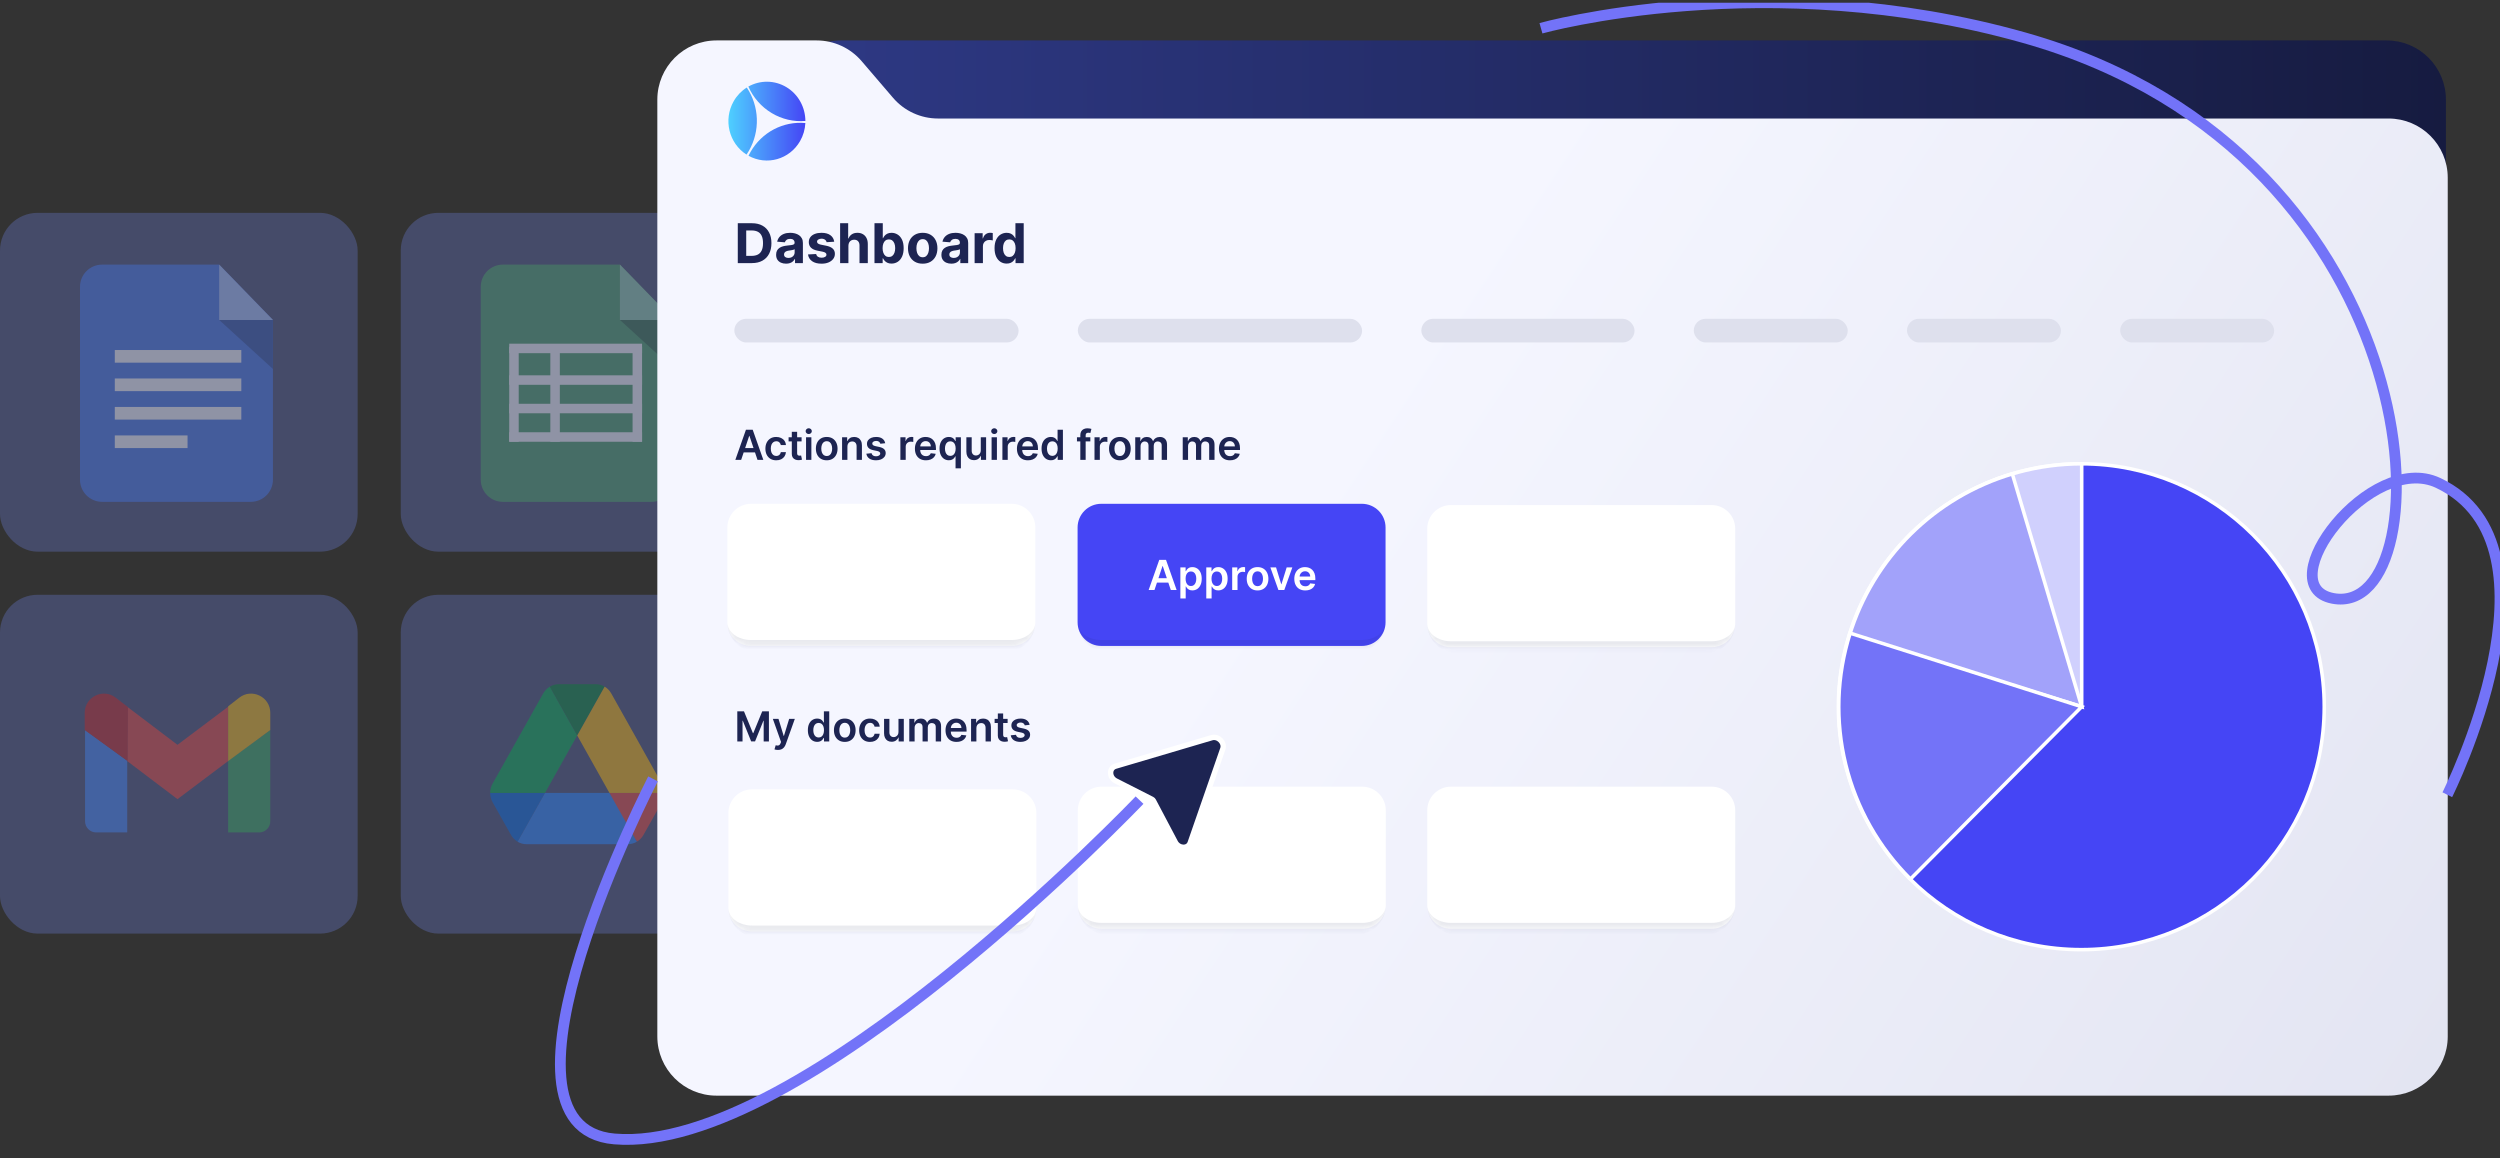 <svg width="464" height="215" viewBox="0 0 464 215" fill="none" xmlns="http://www.w3.org/2000/svg">
<rect x="0" y="0" width="464" height="215" fill="#333333" stroke="none"/>
<g clip-path="url(#clip0_22410_32226)">
<rect y="39.504" width="66.38" height="62.886" rx="6.987" fill="#454B69"/>
<g style="mix-blend-mode:color-burn" opacity="0.4">
<path d="M14.848 53.221C14.848 50.952 16.688 49.112 18.957 49.112H40.678L50.658 59.386V89.032C50.658 91.301 48.818 93.141 46.549 93.141H18.957C16.688 93.141 14.848 91.301 14.848 89.032V53.221Z" fill="#4375E7"/>
<path d="M40.678 59.386V49.112L50.658 59.386H40.678Z" fill="#A7C2FA"/>
<path d="M50.658 68.485L40.678 59.386H50.658V68.485Z" fill="#2F53A6"/>
<rect x="21.306" y="64.963" width="23.482" height="2.348" fill="white"/>
<rect x="21.306" y="70.246" width="23.482" height="2.348" fill="white"/>
<rect x="21.306" y="75.53" width="23.482" height="2.348" fill="white"/>
<rect x="21.306" y="80.814" width="13.502" height="2.348" fill="white"/>
</g>
<rect x="74.38" y="39.504" width="66.38" height="62.886" rx="6.987" fill="#454B69"/>
<g style="mix-blend-mode:color-burn" opacity="0.4">
<path d="M89.228 53.221C89.228 50.952 91.068 49.112 93.337 49.112H115.058L125.038 59.386V89.032C125.038 91.301 123.198 93.141 120.929 93.141H93.337C91.068 93.141 89.228 91.301 89.228 89.032V53.221Z" fill="#49A061"/>
<path d="M115.058 59.386V49.112L125.038 59.386H115.058Z" fill="#8FCDAB"/>
<path d="M125.038 68.485L115.058 59.386H125.038V68.485Z" fill="#316F44"/>
<rect x="94.511" y="63.789" width="24.656" height="1.761" fill="white"/>
<rect x="94.511" y="69.659" width="24.656" height="1.761" fill="white"/>
<rect x="94.511" y="74.943" width="24.656" height="1.761" fill="white"/>
<rect x="94.511" y="80.226" width="24.656" height="1.761" fill="white"/>
<rect x="102.143" y="81.987" width="17.612" height="1.761" transform="rotate(-90 102.143 81.987)" fill="white"/>
<rect x="94.511" y="81.987" width="17.612" height="1.761" transform="rotate(-90 94.511 81.987)" fill="white"/>
<rect x="117.406" y="81.987" width="17.612" height="1.761" transform="rotate(-90 117.406 81.987)" fill="white"/>
</g>
<rect y="110.391" width="66.38" height="62.886" rx="6.987" fill="#454B69"/>
<g style="mix-blend-mode:color-burn" opacity="0.4">
<path d="M15.789 152.439V135.492L23.61 141.187V154.497H17.847C16.71 154.497 15.789 153.576 15.789 152.439Z" fill="#4285F4"/>
<path d="M50.164 152.439V135.492L42.342 141.187V154.497H48.105C49.242 154.497 50.164 153.576 50.164 152.439Z" fill="#34A853"/>
<path d="M32.94 138.237L23.609 131.17V141.256L32.94 148.323L42.34 141.256V131.17L32.94 138.237Z" fill="#EA4335"/>
<path d="M23.68 141.256L15.722 135.493V132.307C15.722 129.335 19.142 127.666 21.485 129.495L23.749 131.239L23.68 141.256Z" fill="#C5221F"/>
<path d="M42.342 141.256L50.164 135.493V132.307C50.164 129.335 46.743 127.666 44.401 129.495L42.342 131.102V141.256Z" fill="#FBBC04"/>
</g>
<rect x="74.38" y="110.391" width="66.38" height="62.886" rx="6.987" fill="#454B69"/>
<g style="mix-blend-mode:color-burn" opacity="0.4" clip-path="url(#clip1_22410_32226)">
<path d="M93.418 152.437L94.843 154.968C95.139 155.501 95.565 155.92 96.065 156.225L101.155 147.164H90.975C90.975 147.754 91.123 148.344 91.419 148.877L93.418 152.437Z" fill="#0066DA"/>
<path d="M107.133 136.503L102.043 127.442C101.543 127.747 101.118 128.166 100.821 128.699L91.419 145.45C91.128 145.972 90.975 146.562 90.975 147.164H101.155L107.133 136.503Z" fill="#00AC47"/>
<path d="M118.201 156.225C118.701 155.92 119.127 155.501 119.423 154.968L120.015 153.921L122.847 148.877C123.143 148.344 123.291 147.754 123.291 147.164H113.111L115.277 151.542L118.201 156.225Z" fill="#EA4335"/>
<path d="M107.133 136.503L112.223 127.442C111.723 127.138 111.149 126.985 110.557 126.985H103.709C103.117 126.985 102.543 127.157 102.043 127.442L107.133 136.503Z" fill="#00832D"/>
<path d="M113.111 147.164H101.155L96.065 156.225C96.564 156.529 97.138 156.682 97.73 156.682H116.535C117.128 156.682 117.701 156.51 118.201 156.225L113.111 147.164Z" fill="#2684FC"/>
<path d="M118.146 137.074L113.444 128.699C113.148 128.166 112.723 127.747 112.223 127.442L107.133 136.503L113.111 147.164H123.273C123.273 146.573 123.125 145.983 122.828 145.45L118.146 137.074Z" fill="#FFBA00"/>
</g>
<path d="M145.083 18.497C145.083 12.426 150.005 7.504 156.076 7.504H442.97C449.041 7.504 453.963 12.426 453.963 18.497V33.886C453.963 39.956 449.041 44.878 442.97 44.878H156.076C150.005 44.878 145.083 39.956 145.083 33.886V18.497Z" fill="url(#paint0_linear_22410_32226)"/>
<path d="M151.568 7.504H132.992C126.921 7.504 122 12.426 122 18.497V192.36C122 198.43 126.921 203.352 132.992 203.352H443.308C449.379 203.352 454.3 198.43 454.3 192.36V32.988C454.3 26.917 449.379 21.996 443.308 21.996H174.098C170.889 21.996 167.839 20.593 165.751 18.156L159.916 11.345C157.827 8.907 154.778 7.504 151.568 7.504Z" fill="url(#paint1_linear_22410_32226)"/>
<path d="M454.219 147.504C454.219 147.504 477.315 101.391 452.525 89.634C440.025 83.706 420.961 108.732 432.97 111.058C454.219 115.172 453.112 28.896 375.717 7.008C327.907 -6.513 286 5.244 286 5.244" stroke="#7373F8" stroke-width="2"/>
<mask id="path-36-inside-1_22410_32226" fill="white">
<path d="M200 97.901C200 95.473 201.969 93.504 204.397 93.504H252.762C255.191 93.504 257.159 95.473 257.159 97.901V115.489C257.159 117.917 255.191 119.885 252.762 119.885H204.397C201.969 119.885 200 117.917 200 115.489V97.901Z"/>
</mask>
<path d="M200 97.901C200 95.473 201.969 93.504 204.397 93.504H252.762C255.191 93.504 257.159 95.473 257.159 97.901V115.489C257.159 117.917 255.191 119.885 252.762 119.885H204.397C201.969 119.885 200 117.917 200 115.489V97.901Z" fill="#4545F5"/>
<path d="M200 93.504H257.159H200ZM257.159 115.489C257.159 118.524 254.698 120.985 251.663 120.985H205.496C202.461 120.985 200 118.524 200 115.489C200 117.31 201.969 118.786 204.397 118.786H252.762C255.191 118.786 257.159 117.31 257.159 115.489ZM200 119.885V93.504V119.885ZM257.159 93.504V119.885V93.504Z" fill="#1D2452" fill-opacity="0.1" mask="url(#path-36-inside-1_22410_32226)"/>
<mask id="path-38-inside-2_22410_32226" fill="white">
<path d="M135 97.901C135 95.473 136.969 93.504 139.397 93.504H187.762C190.191 93.504 192.159 95.473 192.159 97.901V115.489C192.159 117.917 190.191 119.885 187.762 119.885H139.397C136.969 119.885 135 117.917 135 115.489V97.901Z"/>
</mask>
<path d="M135 97.901C135 95.473 136.969 93.504 139.397 93.504H187.762C190.191 93.504 192.159 95.473 192.159 97.901V115.489C192.159 117.917 190.191 119.885 187.762 119.885H139.397C136.969 119.885 135 117.917 135 115.489V97.901Z" fill="white"/>
<path d="M135 93.504H192.159H135ZM192.159 115.489C192.159 118.524 189.698 120.985 186.663 120.985H140.496C137.461 120.985 135 118.524 135 115.489C135 117.31 136.969 118.786 139.397 118.786H187.762C190.191 118.786 192.159 117.31 192.159 115.489ZM135 119.885V93.504V119.885ZM192.159 93.504V119.885V93.504Z" fill="#1D2452" fill-opacity="0.1" mask="url(#path-38-inside-2_22410_32226)"/>
<mask id="path-40-inside-3_22410_32226" fill="white">
<path d="M264.898 98.136C264.898 95.708 266.866 93.739 269.295 93.739H317.66C320.088 93.739 322.057 95.708 322.057 98.136V115.724C322.057 118.152 320.088 120.12 317.66 120.12H269.295C266.866 120.12 264.898 118.152 264.898 115.724V98.136Z"/>
</mask>
<path d="M264.898 98.136C264.898 95.708 266.866 93.739 269.295 93.739H317.66C320.088 93.739 322.057 95.708 322.057 98.136V115.724C322.057 118.152 320.088 120.12 317.66 120.12H269.295C266.866 120.12 264.898 118.152 264.898 115.724V98.136Z" fill="white"/>
<path d="M264.898 93.739H322.057H264.898ZM322.057 115.724C322.057 118.759 319.596 121.22 316.561 121.22H270.394C267.358 121.22 264.898 118.759 264.898 115.724C264.898 117.545 266.866 119.021 269.295 119.021H317.66C320.088 119.021 322.057 117.545 322.057 115.724ZM264.898 120.12V93.739V120.12ZM322.057 93.739V120.12V93.739Z" fill="#1D2452" fill-opacity="0.1" mask="url(#path-40-inside-3_22410_32226)"/>
<mask id="path-42-inside-4_22410_32226" fill="white">
<path d="M200.044 150.402C200.044 147.974 202.013 146.005 204.441 146.005H252.806C255.235 146.005 257.203 147.974 257.203 150.402V167.99C257.203 170.418 255.235 172.386 252.806 172.386H204.441C202.013 172.386 200.044 170.418 200.044 167.99V150.402Z"/>
</mask>
<path d="M200.044 150.402C200.044 147.974 202.013 146.005 204.441 146.005H252.806C255.235 146.005 257.203 147.974 257.203 150.402V167.99C257.203 170.418 255.235 172.386 252.806 172.386H204.441C202.013 172.386 200.044 170.418 200.044 167.99V150.402Z" fill="white"/>
<path d="M200.044 146.005H257.203H200.044ZM257.203 167.99C257.203 171.025 254.743 173.486 251.707 173.486H205.54C202.505 173.486 200.044 171.025 200.044 167.99C200.044 169.811 202.013 171.287 204.441 171.287H252.806C255.235 171.287 257.203 169.811 257.203 167.99ZM200.044 172.386V146.005V172.386ZM257.203 146.005V172.386V146.005Z" fill="#1D2452" fill-opacity="0.1" mask="url(#path-42-inside-4_22410_32226)"/>
<mask id="path-44-inside-5_22410_32226" fill="white">
<path d="M135.191 150.901C135.191 148.473 137.159 146.504 139.587 146.504H187.953C190.381 146.504 192.35 148.473 192.35 150.901V168.489C192.35 170.917 190.381 172.885 187.953 172.885H139.587C137.159 172.885 135.191 170.917 135.191 168.489V150.901Z"/>
</mask>
<path d="M135.191 150.901C135.191 148.473 137.159 146.504 139.587 146.504H187.953C190.381 146.504 192.35 148.473 192.35 150.901V168.489C192.35 170.917 190.381 172.885 187.953 172.885H139.587C137.159 172.885 135.191 170.917 135.191 168.489V150.901Z" fill="white"/>
<path d="M135.191 146.504H192.35H135.191ZM192.35 168.489C192.35 171.524 189.889 173.985 186.854 173.985H140.687C137.651 173.985 135.191 171.524 135.191 168.489C135.191 170.31 137.159 171.786 139.587 171.786H187.953C190.381 171.786 192.35 170.31 192.35 168.489ZM135.191 172.885V146.504V172.885ZM192.35 146.504V172.885V146.504Z" fill="#1D2452" fill-opacity="0.1" mask="url(#path-44-inside-5_22410_32226)"/>
<mask id="path-46-inside-6_22410_32226" fill="white">
<path d="M264.898 150.402C264.898 147.974 266.866 146.005 269.295 146.005H317.66C320.088 146.005 322.057 147.974 322.057 150.402V167.99C322.057 170.418 320.088 172.386 317.66 172.386H269.295C266.866 172.386 264.898 170.418 264.898 167.99V150.402Z"/>
</mask>
<path d="M264.898 150.402C264.898 147.974 266.866 146.005 269.295 146.005H317.66C320.088 146.005 322.057 147.974 322.057 150.402V167.99C322.057 170.418 320.088 172.386 317.66 172.386H269.295C266.866 172.386 264.898 170.418 264.898 167.99V150.402Z" fill="white"/>
<path d="M264.898 146.005H322.057H264.898ZM322.057 167.99C322.057 171.025 319.596 173.486 316.561 173.486H270.394C267.358 173.486 264.898 171.025 264.898 167.99C264.898 169.811 266.866 171.287 269.295 171.287H317.66C320.088 171.287 322.057 169.811 322.057 167.99ZM264.898 172.386V146.005V172.386ZM322.057 146.005V172.386V146.005Z" fill="#1D2452" fill-opacity="0.1" mask="url(#path-46-inside-6_22410_32226)"/>
<path d="M137.56 85.35H136.478L138.448 79.754H139.7L141.673 85.35H140.591L139.096 80.902H139.052L137.56 85.35ZM137.596 83.156H140.547V83.97H137.596V83.156ZM144.069 85.432C143.65 85.432 143.29 85.34 142.99 85.156C142.691 84.972 142.46 84.718 142.298 84.394C142.138 84.068 142.058 83.692 142.058 83.268C142.058 82.842 142.14 82.466 142.304 82.139C142.468 81.812 142.699 81.557 142.998 81.374C143.298 81.19 143.654 81.099 144.063 81.099C144.404 81.099 144.706 81.161 144.968 81.287C145.232 81.411 145.442 81.587 145.599 81.814C145.756 82.04 145.845 82.304 145.867 82.607H144.921C144.883 82.404 144.792 82.236 144.648 82.101C144.506 81.965 144.316 81.896 144.077 81.896C143.875 81.896 143.697 81.951 143.544 82.06C143.391 82.168 143.272 82.323 143.186 82.525C143.103 82.727 143.061 82.969 143.061 83.252C143.061 83.538 143.103 83.784 143.186 83.989C143.27 84.193 143.388 84.351 143.539 84.462C143.692 84.571 143.871 84.626 144.077 84.626C144.223 84.626 144.353 84.599 144.468 84.544C144.584 84.488 144.682 84.406 144.76 84.301C144.839 84.195 144.892 84.067 144.921 83.916H145.867C145.843 84.213 145.756 84.476 145.605 84.705C145.453 84.933 145.248 85.112 144.987 85.241C144.727 85.368 144.421 85.432 144.069 85.432ZM148.775 81.153V81.918H146.362V81.153H148.775ZM146.958 80.148H147.947V84.088C147.947 84.221 147.967 84.323 148.007 84.394C148.049 84.463 148.104 84.51 148.171 84.536C148.238 84.561 148.313 84.574 148.395 84.574C148.457 84.574 148.513 84.57 148.564 84.56C148.617 84.551 148.657 84.543 148.685 84.536L148.851 85.309C148.799 85.327 148.723 85.347 148.625 85.369C148.528 85.391 148.41 85.404 148.269 85.407C148.022 85.415 147.798 85.377 147.6 85.295C147.401 85.212 147.244 85.082 147.127 84.907C147.012 84.733 146.956 84.514 146.958 84.252V80.148ZM149.602 85.35V81.153H150.591V85.35H149.602ZM150.099 80.557C149.943 80.557 149.808 80.505 149.695 80.402C149.582 80.296 149.526 80.169 149.526 80.022C149.526 79.873 149.582 79.746 149.695 79.642C149.808 79.536 149.943 79.484 150.099 79.484C150.258 79.484 150.393 79.536 150.504 79.642C150.617 79.746 150.673 79.873 150.673 80.022C150.673 80.169 150.617 80.296 150.504 80.402C150.393 80.505 150.258 80.557 150.099 80.557ZM153.439 85.432C153.029 85.432 152.674 85.342 152.373 85.162C152.073 84.981 151.84 84.729 151.674 84.405C151.51 84.08 151.428 83.701 151.428 83.268C151.428 82.834 151.51 82.455 151.674 82.129C151.84 81.802 152.073 81.549 152.373 81.369C152.674 81.189 153.029 81.099 153.439 81.099C153.849 81.099 154.204 81.189 154.505 81.369C154.805 81.549 155.038 81.802 155.201 82.129C155.367 82.455 155.45 82.834 155.45 83.268C155.45 83.701 155.367 84.08 155.201 84.405C155.038 84.729 154.805 84.981 154.505 85.162C154.204 85.342 153.849 85.432 153.439 85.432ZM153.445 84.64C153.667 84.64 153.853 84.579 154.002 84.457C154.151 84.333 154.262 84.167 154.335 83.959C154.41 83.752 154.447 83.52 154.447 83.265C154.447 83.008 154.41 82.776 154.335 82.569C154.262 82.359 154.151 82.192 154.002 82.069C153.853 81.945 153.667 81.883 153.445 81.883C153.217 81.883 153.027 81.945 152.876 82.069C152.727 82.192 152.615 82.359 152.54 82.569C152.467 82.776 152.431 83.008 152.431 83.265C152.431 83.52 152.467 83.752 152.54 83.959C152.615 84.167 152.727 84.333 152.876 84.457C153.027 84.579 153.217 84.64 153.445 84.64ZM157.279 82.891V85.35H156.29V81.153H157.235V81.866H157.284C157.381 81.631 157.535 81.445 157.746 81.306C157.959 81.168 158.222 81.099 158.536 81.099C158.825 81.099 159.078 81.16 159.293 81.284C159.509 81.408 159.677 81.588 159.795 81.823C159.916 82.058 159.975 82.343 159.973 82.678V85.35H158.984V82.831C158.984 82.55 158.911 82.331 158.765 82.172C158.621 82.014 158.422 81.935 158.167 81.935C157.994 81.935 157.84 81.973 157.705 82.049C157.572 82.124 157.467 82.232 157.391 82.374C157.316 82.517 157.279 82.689 157.279 82.891ZM164.296 82.263L163.394 82.361C163.368 82.27 163.324 82.184 163.26 82.104C163.198 82.024 163.114 81.959 163.009 81.91C162.903 81.861 162.774 81.836 162.621 81.836C162.415 81.836 162.242 81.881 162.102 81.97C161.963 82.059 161.895 82.175 161.897 82.317C161.895 82.439 161.939 82.538 162.03 82.615C162.123 82.692 162.276 82.754 162.49 82.803L163.205 82.957C163.603 83.042 163.898 83.178 164.091 83.364C164.286 83.549 164.384 83.793 164.386 84.093C164.384 84.357 164.307 84.591 164.154 84.793C164.002 84.993 163.792 85.15 163.522 85.263C163.253 85.376 162.943 85.432 162.593 85.432C162.08 85.432 161.666 85.325 161.353 85.11C161.04 84.893 160.853 84.591 160.793 84.205L161.757 84.112C161.801 84.302 161.894 84.445 162.036 84.541C162.178 84.638 162.363 84.686 162.591 84.686C162.826 84.686 163.014 84.638 163.156 84.541C163.3 84.445 163.372 84.325 163.372 84.183C163.372 84.063 163.326 83.964 163.233 83.885C163.142 83.807 163 83.747 162.807 83.705L162.091 83.555C161.688 83.471 161.39 83.33 161.197 83.131C161.004 82.931 160.908 82.678 160.91 82.372C160.908 82.113 160.979 81.889 161.121 81.7C161.265 81.508 161.464 81.361 161.719 81.257C161.976 81.151 162.272 81.099 162.607 81.099C163.099 81.099 163.486 81.203 163.768 81.413C164.052 81.622 164.228 81.905 164.296 82.263ZM167.11 85.35V81.153H168.069V81.853H168.113C168.189 81.61 168.321 81.424 168.506 81.293C168.694 81.159 168.908 81.093 169.148 81.093C169.203 81.093 169.264 81.096 169.332 81.101C169.401 81.105 169.458 81.111 169.504 81.12V82.03C169.462 82.016 169.395 82.003 169.304 81.992C169.215 81.979 169.128 81.973 169.045 81.973C168.864 81.973 168.702 82.012 168.558 82.09C168.416 82.167 168.304 82.273 168.222 82.41C168.14 82.547 168.099 82.704 168.099 82.883V85.35H167.11ZM171.846 85.432C171.425 85.432 171.062 85.345 170.756 85.17C170.452 84.993 170.218 84.743 170.054 84.421C169.89 84.097 169.808 83.715 169.808 83.276C169.808 82.844 169.89 82.466 170.054 82.139C170.219 81.812 170.451 81.557 170.748 81.374C171.045 81.19 171.393 81.099 171.794 81.099C172.053 81.099 172.297 81.14 172.526 81.224C172.758 81.306 172.962 81.434 173.138 81.607C173.317 81.78 173.457 82 173.559 82.268C173.661 82.534 173.712 82.851 173.712 83.219V83.522H170.272V82.855H172.764C172.762 82.666 172.721 82.498 172.641 82.35C172.561 82.201 172.449 82.083 172.305 81.997C172.163 81.912 171.997 81.869 171.808 81.869C171.606 81.869 171.428 81.918 171.275 82.016C171.122 82.113 171.003 82.241 170.917 82.399C170.833 82.556 170.79 82.728 170.789 82.915V83.498C170.789 83.742 170.833 83.951 170.922 84.126C171.012 84.299 171.137 84.432 171.297 84.525C171.457 84.616 171.645 84.662 171.86 84.662C172.004 84.662 172.134 84.641 172.25 84.601C172.367 84.559 172.468 84.499 172.554 84.418C172.639 84.338 172.704 84.239 172.748 84.121L173.671 84.224C173.613 84.468 173.502 84.682 173.338 84.864C173.176 85.044 172.968 85.184 172.715 85.284C172.462 85.383 172.172 85.432 171.846 85.432ZM177.35 86.924V84.689H177.309C177.258 84.791 177.184 84.899 177.087 85.014C176.991 85.127 176.863 85.224 176.705 85.304C176.546 85.384 176.347 85.424 176.107 85.424C175.777 85.424 175.482 85.339 175.221 85.17C174.961 85 174.755 84.754 174.604 84.432C174.453 84.11 174.377 83.718 174.377 83.257C174.377 82.791 174.453 82.397 174.606 82.077C174.761 81.754 174.97 81.511 175.232 81.347C175.494 81.181 175.787 81.099 176.109 81.099C176.355 81.099 176.557 81.14 176.716 81.224C176.874 81.306 177 81.405 177.093 81.522C177.186 81.637 177.258 81.745 177.309 81.847H177.369V81.153H178.342V86.924H177.35ZM176.383 84.612C176.592 84.612 176.771 84.556 176.918 84.443C177.066 84.328 177.178 84.169 177.254 83.965C177.331 83.761 177.369 83.523 177.369 83.252C177.369 82.98 177.331 82.744 177.254 82.544C177.179 82.344 177.068 82.188 176.921 82.077C176.775 81.966 176.596 81.91 176.383 81.91C176.162 81.91 175.978 81.967 175.831 82.082C175.683 82.197 175.572 82.355 175.497 82.558C175.423 82.76 175.385 82.991 175.385 83.252C175.385 83.514 175.423 83.748 175.497 83.954C175.574 84.158 175.686 84.319 175.833 84.438C175.983 84.554 176.166 84.612 176.383 84.612ZM182.033 83.585V81.153H183.022V85.35H182.063V84.604H182.02C181.925 84.839 181.769 85.031 181.552 85.181C181.337 85.33 181.072 85.405 180.757 85.405C180.482 85.405 180.239 85.344 180.028 85.222C179.818 85.098 179.654 84.918 179.536 84.683C179.417 84.447 179.358 84.161 179.358 83.825V81.153H180.347V83.672C180.347 83.938 180.42 84.15 180.566 84.306C180.712 84.463 180.903 84.541 181.14 84.541C181.285 84.541 181.427 84.506 181.563 84.435C181.7 84.364 181.812 84.258 181.899 84.118C181.989 83.976 182.033 83.798 182.033 83.585ZM184.039 85.35V81.153H185.029V85.35H184.039ZM184.537 80.557C184.38 80.557 184.245 80.505 184.132 80.402C184.019 80.296 183.963 80.169 183.963 80.022C183.963 79.873 184.019 79.746 184.132 79.642C184.245 79.536 184.38 79.484 184.537 79.484C184.695 79.484 184.83 79.536 184.941 79.642C185.054 79.746 185.111 79.873 185.111 80.022C185.111 80.169 185.054 80.296 184.941 80.402C184.83 80.505 184.695 80.557 184.537 80.557ZM186.046 85.35V81.153H187.005V81.853H187.049C187.125 81.61 187.256 81.424 187.442 81.293C187.63 81.159 187.844 81.093 188.084 81.093C188.139 81.093 188.2 81.096 188.267 81.101C188.336 81.105 188.394 81.111 188.439 81.12V82.03C188.397 82.016 188.331 82.003 188.24 81.992C188.151 81.979 188.064 81.973 187.98 81.973C187.8 81.973 187.638 82.012 187.494 82.09C187.352 82.167 187.24 82.273 187.158 82.41C187.076 82.547 187.035 82.704 187.035 82.883V85.35H186.046ZM190.782 85.432C190.361 85.432 189.997 85.345 189.691 85.17C189.387 84.993 189.153 84.743 188.989 84.421C188.825 84.097 188.743 83.715 188.743 83.276C188.743 82.844 188.825 82.466 188.989 82.139C189.155 81.812 189.386 81.557 189.683 81.374C189.98 81.19 190.329 81.099 190.73 81.099C190.988 81.099 191.233 81.14 191.462 81.224C191.693 81.306 191.897 81.434 192.074 81.607C192.253 81.78 192.393 82 192.495 82.268C192.597 82.534 192.648 82.851 192.648 83.219V83.522H189.208V82.855H191.7C191.698 82.666 191.657 82.498 191.577 82.35C191.497 82.201 191.385 82.083 191.241 81.997C191.099 81.912 190.933 81.869 190.743 81.869C190.541 81.869 190.364 81.918 190.211 82.016C190.058 82.113 189.938 82.241 189.853 82.399C189.769 82.556 189.726 82.728 189.724 82.915V83.498C189.724 83.742 189.769 83.951 189.858 84.126C189.947 84.299 190.072 84.432 190.232 84.525C190.393 84.616 190.58 84.662 190.795 84.662C190.939 84.662 191.07 84.641 191.186 84.601C191.303 84.559 191.404 84.499 191.489 84.418C191.575 84.338 191.64 84.239 191.683 84.121L192.607 84.224C192.549 84.468 192.438 84.682 192.274 84.864C192.111 85.044 191.904 85.184 191.651 85.284C191.397 85.383 191.108 85.432 190.782 85.432ZM195.042 85.424C194.713 85.424 194.417 85.339 194.157 85.17C193.896 85 193.691 84.754 193.539 84.432C193.388 84.11 193.313 83.718 193.313 83.257C193.313 82.791 193.389 82.397 193.542 82.077C193.697 81.754 193.906 81.511 194.168 81.347C194.43 81.181 194.723 81.099 195.045 81.099C195.291 81.099 195.493 81.14 195.652 81.224C195.81 81.306 195.936 81.405 196.029 81.522C196.122 81.637 196.193 81.745 196.244 81.847H196.285V79.754H197.277V85.35H196.305V84.689H196.244C196.193 84.791 196.12 84.899 196.023 85.014C195.927 85.127 195.799 85.224 195.641 85.304C195.482 85.384 195.283 85.424 195.042 85.424ZM195.318 84.612C195.528 84.612 195.706 84.556 195.854 84.443C196.001 84.328 196.113 84.169 196.19 83.965C196.266 83.761 196.305 83.523 196.305 83.252C196.305 82.98 196.266 82.744 196.19 82.544C196.115 82.344 196.004 82.188 195.856 82.077C195.711 81.966 195.531 81.91 195.318 81.91C195.098 81.91 194.914 81.967 194.766 82.082C194.619 82.197 194.508 82.355 194.433 82.558C194.358 82.76 194.321 82.991 194.321 83.252C194.321 83.514 194.358 83.748 194.433 83.954C194.509 84.158 194.621 84.319 194.769 84.438C194.918 84.554 195.101 84.612 195.318 84.612ZM202.366 81.153V81.918H199.885V81.153H202.366ZM200.505 85.35V80.757C200.505 80.475 200.563 80.24 200.68 80.052C200.798 79.864 200.957 79.724 201.155 79.631C201.354 79.538 201.574 79.492 201.817 79.492C201.988 79.492 202.14 79.505 202.273 79.533C202.406 79.56 202.504 79.585 202.568 79.607L202.371 80.372C202.329 80.359 202.277 80.346 202.213 80.333C202.149 80.319 202.078 80.311 202 80.311C201.816 80.311 201.685 80.356 201.609 80.445C201.534 80.533 201.497 80.659 201.497 80.823V85.35H200.505ZM203.14 85.35V81.153H204.1V81.853H204.143C204.22 81.61 204.351 81.424 204.537 81.293C204.724 81.159 204.938 81.093 205.179 81.093C205.233 81.093 205.294 81.096 205.362 81.101C205.431 81.105 205.488 81.111 205.534 81.12V82.03C205.492 82.016 205.426 82.003 205.335 81.992C205.245 81.979 205.159 81.973 205.075 81.973C204.895 81.973 204.733 82.012 204.589 82.09C204.447 82.167 204.335 82.273 204.253 82.41C204.171 82.547 204.13 82.704 204.13 82.883V85.35H203.14ZM207.849 85.432C207.439 85.432 207.084 85.342 206.783 85.162C206.483 84.981 206.25 84.729 206.084 84.405C205.92 84.08 205.838 83.701 205.838 83.268C205.838 82.834 205.92 82.455 206.084 82.129C206.25 81.802 206.483 81.549 206.783 81.369C207.084 81.189 207.439 81.099 207.849 81.099C208.259 81.099 208.614 81.189 208.915 81.369C209.215 81.549 209.448 81.802 209.611 82.129C209.777 82.455 209.86 82.834 209.86 83.268C209.86 83.701 209.777 84.08 209.611 84.405C209.448 84.729 209.215 84.981 208.915 85.162C208.614 85.342 208.259 85.432 207.849 85.432ZM207.855 84.64C208.077 84.64 208.263 84.579 208.412 84.457C208.561 84.333 208.672 84.167 208.745 83.959C208.82 83.752 208.857 83.52 208.857 83.265C208.857 83.008 208.82 82.776 208.745 82.569C208.672 82.359 208.561 82.192 208.412 82.069C208.263 81.945 208.077 81.883 207.855 81.883C207.627 81.883 207.437 81.945 207.286 82.069C207.137 82.192 207.025 82.359 206.95 82.569C206.877 82.776 206.841 83.008 206.841 83.265C206.841 83.52 206.877 83.752 206.95 83.959C207.025 84.167 207.137 84.333 207.286 84.457C207.437 84.579 207.627 84.64 207.855 84.64ZM210.7 85.35V81.153H211.645V81.866H211.694C211.782 81.626 211.927 81.438 212.129 81.303C212.331 81.167 212.572 81.099 212.853 81.099C213.137 81.099 213.377 81.168 213.571 81.306C213.768 81.443 213.907 81.629 213.987 81.866H214.031C214.123 81.633 214.28 81.447 214.5 81.309C214.723 81.169 214.986 81.099 215.29 81.099C215.676 81.099 215.991 81.221 216.236 81.465C216.48 81.709 216.602 82.065 216.602 82.533V85.35H215.61V82.686C215.61 82.425 215.541 82.235 215.402 82.115C215.264 81.993 215.094 81.932 214.894 81.932C214.655 81.932 214.469 82.007 214.334 82.156C214.201 82.303 214.134 82.496 214.134 82.732V85.35H213.164V82.645C213.164 82.428 213.099 82.255 212.968 82.126C212.838 81.996 212.669 81.932 212.459 81.932C212.317 81.932 212.188 81.968 212.071 82.041C211.955 82.112 211.862 82.213 211.793 82.344C211.723 82.474 211.689 82.625 211.689 82.798V85.35H210.7ZM219.514 85.35V81.153H220.459V81.866H220.508C220.596 81.626 220.741 81.438 220.943 81.303C221.145 81.167 221.386 81.099 221.667 81.099C221.951 81.099 222.191 81.168 222.386 81.306C222.582 81.443 222.721 81.629 222.801 81.866H222.845C222.938 81.633 223.094 81.447 223.315 81.309C223.537 81.169 223.8 81.099 224.104 81.099C224.49 81.099 224.806 81.221 225.05 81.465C225.294 81.709 225.416 82.065 225.416 82.533V85.35H224.424V82.686C224.424 82.425 224.355 82.235 224.216 82.115C224.078 81.993 223.908 81.932 223.708 81.932C223.469 81.932 223.283 82.007 223.148 82.156C223.015 82.303 222.948 82.496 222.948 82.732V85.35H221.978V82.645C221.978 82.428 221.913 82.255 221.782 82.126C221.652 81.996 221.483 81.932 221.273 81.932C221.131 81.932 221.002 81.968 220.885 82.041C220.769 82.112 220.676 82.213 220.607 82.344C220.538 82.474 220.503 82.625 220.503 82.798V85.35H219.514ZM228.277 85.432C227.857 85.432 227.493 85.345 227.187 85.17C226.883 84.993 226.649 84.743 226.485 84.421C226.321 84.097 226.239 83.715 226.239 83.276C226.239 82.844 226.321 82.466 226.485 82.139C226.651 81.812 226.882 81.557 227.179 81.374C227.476 81.19 227.825 81.099 228.225 81.099C228.484 81.099 228.728 81.14 228.958 81.224C229.189 81.306 229.393 81.434 229.57 81.607C229.748 81.78 229.889 82 229.991 82.268C230.093 82.534 230.144 82.851 230.144 83.219V83.522H226.703V82.855H229.195C229.194 82.666 229.153 82.498 229.072 82.35C228.992 82.201 228.88 82.083 228.736 81.997C228.594 81.912 228.429 81.869 228.239 81.869C228.037 81.869 227.859 81.918 227.706 82.016C227.553 82.113 227.434 82.241 227.348 82.399C227.265 82.556 227.222 82.728 227.22 82.915V83.498C227.22 83.742 227.265 83.951 227.354 84.126C227.443 84.299 227.568 84.432 227.728 84.525C227.888 84.616 228.076 84.662 228.291 84.662C228.435 84.662 228.565 84.641 228.682 84.601C228.798 84.559 228.899 84.499 228.985 84.418C229.071 84.338 229.135 84.239 229.179 84.121L230.103 84.224C230.044 84.468 229.933 84.682 229.769 84.864C229.607 85.044 229.399 85.184 229.146 85.284C228.893 85.383 228.603 85.432 228.277 85.432Z" fill="#1D2452"/>
<path d="M214.271 109.504H213.189L215.159 103.908H216.41L218.383 109.504H217.301L215.806 105.056H215.762L214.271 109.504ZM214.306 107.31H217.257V108.125H214.306V107.31ZM219.076 111.078V105.307H220.049V106.001H220.106C220.157 105.899 220.229 105.791 220.322 105.676C220.415 105.56 220.541 105.46 220.699 105.378C220.858 105.295 221.06 105.253 221.306 105.253C221.63 105.253 221.922 105.336 222.183 105.501C222.445 105.665 222.653 105.909 222.806 106.231C222.961 106.552 223.038 106.945 223.038 107.411C223.038 107.872 222.963 108.264 222.811 108.586C222.66 108.909 222.454 109.155 222.194 109.324C221.933 109.493 221.638 109.578 221.309 109.578C221.068 109.578 220.869 109.538 220.71 109.458C220.552 109.378 220.424 109.281 220.328 109.168C220.233 109.054 220.159 108.945 220.106 108.843H220.065V111.078H219.076ZM220.046 107.406C220.046 107.677 220.084 107.915 220.161 108.119C220.239 108.323 220.351 108.482 220.497 108.597C220.645 108.71 220.823 108.767 221.033 108.767C221.251 108.767 221.434 108.708 221.582 108.592C221.729 108.473 221.841 108.312 221.915 108.108C221.992 107.902 222.03 107.668 222.03 107.406C222.03 107.145 221.993 106.914 221.918 106.712C221.843 106.51 221.732 106.351 221.585 106.236C221.437 106.122 221.253 106.064 221.033 106.064C220.821 106.064 220.642 106.12 220.494 106.231C220.347 106.342 220.235 106.498 220.158 106.698C220.084 106.899 220.046 107.134 220.046 107.406ZM223.885 111.078V105.307H224.858V106.001H224.915C224.966 105.899 225.038 105.791 225.131 105.676C225.224 105.56 225.35 105.46 225.508 105.378C225.667 105.295 225.869 105.253 226.115 105.253C226.439 105.253 226.732 105.336 226.992 105.501C227.254 105.665 227.462 105.909 227.615 106.231C227.77 106.552 227.847 106.945 227.847 107.411C227.847 107.872 227.772 108.264 227.62 108.586C227.469 108.909 227.263 109.155 227.003 109.324C226.742 109.493 226.447 109.578 226.118 109.578C225.877 109.578 225.678 109.538 225.519 109.458C225.361 109.378 225.233 109.281 225.137 109.168C225.042 109.054 224.968 108.945 224.915 108.843H224.874V111.078H223.885ZM224.855 107.406C224.855 107.677 224.894 107.915 224.97 108.119C225.048 108.323 225.16 108.482 225.306 108.597C225.454 108.71 225.632 108.767 225.842 108.767C226.06 108.767 226.243 108.708 226.391 108.592C226.538 108.473 226.65 108.312 226.724 108.108C226.801 107.902 226.839 107.668 226.839 107.406C226.839 107.145 226.802 106.914 226.727 106.712C226.652 106.51 226.541 106.351 226.394 106.236C226.246 106.122 226.062 106.064 225.842 106.064C225.63 106.064 225.451 106.12 225.303 106.231C225.156 106.342 225.044 106.498 224.967 106.698C224.893 106.899 224.855 107.134 224.855 107.406ZM228.694 109.504V105.307H229.653V106.007H229.697C229.774 105.765 229.905 105.578 230.091 105.447C230.278 105.314 230.492 105.247 230.733 105.247C230.787 105.247 230.848 105.25 230.916 105.255C230.985 105.259 231.042 105.266 231.088 105.275V106.185C231.046 106.17 230.98 106.157 230.888 106.146C230.799 106.133 230.713 106.127 230.629 106.127C230.449 106.127 230.286 106.166 230.143 106.245C230 106.321 229.888 106.428 229.806 106.564C229.724 106.701 229.683 106.859 229.683 107.037V109.504H228.694ZM233.403 109.586C232.993 109.586 232.638 109.496 232.337 109.316C232.037 109.136 231.804 108.883 231.638 108.559C231.474 108.235 231.392 107.856 231.392 107.422C231.392 106.989 231.474 106.609 231.638 106.283C231.804 105.957 232.037 105.704 232.337 105.523C232.638 105.343 232.993 105.253 233.403 105.253C233.813 105.253 234.168 105.343 234.469 105.523C234.769 105.704 235.001 105.957 235.165 106.283C235.331 106.609 235.414 106.989 235.414 107.422C235.414 107.856 235.331 108.235 235.165 108.559C235.001 108.883 234.769 109.136 234.469 109.316C234.168 109.496 233.813 109.586 233.403 109.586ZM233.408 108.794C233.631 108.794 233.816 108.733 233.966 108.611C234.115 108.487 234.226 108.321 234.299 108.114C234.374 107.906 234.411 107.675 234.411 107.42C234.411 107.163 234.374 106.93 234.299 106.723C234.226 106.513 234.115 106.347 233.966 106.223C233.816 106.099 233.631 106.037 233.408 106.037C233.181 106.037 232.991 106.099 232.84 106.223C232.691 106.347 232.579 106.513 232.504 106.723C232.431 106.93 232.395 107.163 232.395 107.42C232.395 107.675 232.431 107.906 232.504 108.114C232.579 108.321 232.691 108.487 232.84 108.611C232.991 108.733 233.181 108.794 233.408 108.794ZM239.86 105.307L238.365 109.504H237.272L235.777 105.307H236.832L237.797 108.425H237.84L238.808 105.307H239.86ZM242.259 109.586C241.839 109.586 241.475 109.499 241.169 109.324C240.865 109.147 240.631 108.898 240.467 108.575C240.303 108.251 240.221 107.869 240.221 107.43C240.221 106.999 240.303 106.62 240.467 106.294C240.633 105.966 240.864 105.711 241.161 105.529C241.458 105.345 241.807 105.253 242.208 105.253C242.466 105.253 242.71 105.295 242.94 105.378C243.171 105.46 243.375 105.588 243.552 105.761C243.73 105.934 243.871 106.154 243.973 106.422C244.075 106.688 244.126 107.005 244.126 107.373V107.676H240.686V107.01H243.178C243.176 106.82 243.135 106.652 243.055 106.504C242.974 106.355 242.862 106.237 242.718 106.152C242.576 106.066 242.411 106.023 242.221 106.023C242.019 106.023 241.841 106.072 241.688 106.171C241.535 106.267 241.416 106.395 241.33 106.553C241.247 106.71 241.204 106.882 241.202 107.07V107.652C241.202 107.896 241.247 108.105 241.336 108.28C241.425 108.453 241.55 108.586 241.71 108.679C241.871 108.77 242.058 108.816 242.273 108.816C242.417 108.816 242.547 108.796 242.664 108.756C242.78 108.714 242.882 108.653 242.967 108.573C243.053 108.492 243.117 108.393 243.161 108.275L244.085 108.379C244.026 108.623 243.915 108.836 243.751 109.018C243.589 109.198 243.382 109.339 243.128 109.439C242.875 109.537 242.586 109.586 242.259 109.586Z" fill="white"/>
<path d="M136.842 132.02H138.082L139.744 136.075H139.809L141.47 132.02H142.711V137.616H141.738V133.772H141.686L140.14 137.6H139.413L137.866 133.763H137.814V137.616H136.842V132.02ZM144.386 139.19C144.251 139.19 144.126 139.179 144.012 139.157C143.899 139.137 143.808 139.114 143.741 139.086L143.971 138.316C144.114 138.358 144.243 138.378 144.356 138.376C144.469 138.374 144.568 138.338 144.654 138.269C144.741 138.202 144.815 138.089 144.875 137.93L144.96 137.704L143.438 133.419H144.487L145.454 136.589H145.498L146.468 133.419H147.52L145.84 138.124C145.761 138.347 145.657 138.537 145.528 138.696C145.399 138.856 145.24 138.978 145.053 139.062C144.867 139.147 144.645 139.19 144.386 139.19ZM151.671 137.69C151.341 137.69 151.046 137.605 150.785 137.436C150.525 137.266 150.319 137.021 150.168 136.698C150.017 136.376 149.941 135.984 149.941 135.523C149.941 135.057 150.017 134.663 150.17 134.343C150.325 134.02 150.534 133.777 150.796 133.613C151.058 133.447 151.351 133.365 151.673 133.365C151.919 133.365 152.121 133.406 152.28 133.49C152.438 133.572 152.564 133.672 152.657 133.788C152.75 133.903 152.822 134.011 152.873 134.113H152.914V132.02H153.906V137.616H152.933V136.955H152.873C152.822 137.057 152.748 137.165 152.651 137.28C152.555 137.393 152.427 137.49 152.269 137.57C152.11 137.65 151.911 137.69 151.671 137.69ZM151.947 136.878C152.156 136.878 152.335 136.822 152.482 136.709C152.63 136.594 152.742 136.435 152.818 136.231C152.895 136.027 152.933 135.789 152.933 135.518C152.933 135.246 152.895 135.01 152.818 134.81C152.743 134.61 152.632 134.454 152.485 134.343C152.339 134.232 152.16 134.176 151.947 134.176C151.726 134.176 151.542 134.233 151.395 134.348C151.247 134.463 151.136 134.621 151.061 134.824C150.987 135.026 150.949 135.257 150.949 135.518C150.949 135.78 150.987 136.014 151.061 136.22C151.138 136.424 151.25 136.585 151.397 136.704C151.547 136.82 151.73 136.878 151.947 136.878ZM156.79 137.698C156.381 137.698 156.025 137.608 155.725 137.428C155.424 137.247 155.191 136.995 155.025 136.671C154.861 136.347 154.779 135.968 154.779 135.534C154.779 135.101 154.861 134.721 155.025 134.395C155.191 134.069 155.424 133.815 155.725 133.635C156.025 133.455 156.381 133.365 156.79 133.365C157.2 133.365 157.555 133.455 157.856 133.635C158.157 133.815 158.389 134.069 158.553 134.395C158.719 134.721 158.801 135.101 158.801 135.534C158.801 135.968 158.719 136.347 158.553 136.671C158.389 136.995 158.157 137.247 157.856 137.428C157.555 137.608 157.2 137.698 156.79 137.698ZM156.796 136.906C157.018 136.906 157.204 136.845 157.353 136.723C157.503 136.599 157.614 136.433 157.687 136.225C157.761 136.018 157.799 135.786 157.799 135.531C157.799 135.275 157.761 135.042 157.687 134.835C157.614 134.625 157.503 134.458 157.353 134.335C157.204 134.211 157.018 134.149 156.796 134.149C156.568 134.149 156.379 134.211 156.228 134.335C156.078 134.458 155.966 134.625 155.891 134.835C155.819 135.042 155.782 135.275 155.782 135.531C155.782 135.786 155.819 136.018 155.891 136.225C155.966 136.433 156.078 136.599 156.228 136.723C156.379 136.845 156.568 136.906 156.796 136.906ZM161.472 137.698C161.053 137.698 160.693 137.606 160.392 137.422C160.094 137.238 159.863 136.984 159.701 136.66C159.541 136.334 159.461 135.959 159.461 135.534C159.461 135.108 159.543 134.732 159.707 134.406C159.871 134.078 160.102 133.823 160.401 133.641C160.701 133.457 161.056 133.365 161.466 133.365C161.807 133.365 162.108 133.427 162.371 133.553C162.635 133.677 162.845 133.853 163.002 134.08C163.159 134.306 163.248 134.57 163.27 134.873H162.324C162.286 134.671 162.195 134.502 162.051 134.367C161.909 134.231 161.719 134.162 161.48 134.162C161.278 134.162 161.1 134.217 160.947 134.326C160.794 134.434 160.675 134.589 160.589 134.791C160.505 134.993 160.463 135.235 160.463 135.518C160.463 135.804 160.505 136.05 160.589 136.255C160.673 136.459 160.79 136.617 160.942 136.728C161.095 136.837 161.274 136.892 161.48 136.892C161.626 136.892 161.756 136.865 161.871 136.81C161.987 136.754 162.085 136.673 162.163 136.567C162.241 136.461 162.295 136.333 162.324 136.182H163.27C163.246 136.479 163.159 136.742 163.007 136.971C162.856 137.199 162.65 137.378 162.39 137.507C162.129 137.634 161.823 137.698 161.472 137.698ZM166.757 135.851V133.419H167.746V137.616H166.787V136.87H166.743C166.649 137.105 166.493 137.297 166.276 137.447C166.061 137.596 165.796 137.671 165.481 137.671C165.206 137.671 164.963 137.61 164.751 137.488C164.542 137.364 164.378 137.184 164.259 136.95C164.141 136.713 164.082 136.427 164.082 136.092V133.419H165.071V135.939C165.071 136.204 165.144 136.416 165.29 136.572C165.435 136.729 165.627 136.807 165.863 136.807C166.009 136.807 166.15 136.772 166.287 136.701C166.424 136.63 166.536 136.524 166.623 136.384C166.712 136.242 166.757 136.064 166.757 135.851ZM168.763 137.616V133.419H169.709V134.132H169.758C169.845 133.892 169.99 133.704 170.192 133.569C170.394 133.433 170.636 133.365 170.916 133.365C171.2 133.365 171.44 133.434 171.635 133.572C171.832 133.709 171.97 133.896 172.05 134.132H172.094C172.187 133.899 172.344 133.713 172.564 133.575C172.786 133.435 173.049 133.365 173.354 133.365C173.74 133.365 174.055 133.487 174.299 133.731C174.543 133.975 174.665 134.331 174.665 134.799V137.616H173.673V134.952C173.673 134.692 173.604 134.501 173.466 134.381C173.327 134.259 173.158 134.198 172.957 134.198C172.719 134.198 172.532 134.273 172.397 134.422C172.264 134.57 172.198 134.762 172.198 134.999V137.616H171.228V134.911C171.228 134.694 171.162 134.521 171.031 134.392C170.902 134.263 170.732 134.198 170.523 134.198C170.381 134.198 170.251 134.234 170.135 134.307C170.018 134.378 169.925 134.479 169.856 134.611C169.787 134.74 169.752 134.891 169.752 135.064V137.616H168.763ZM177.527 137.698C177.106 137.698 176.743 137.611 176.436 137.436C176.132 137.259 175.898 137.01 175.734 136.687C175.57 136.363 175.488 135.981 175.488 135.542C175.488 135.111 175.57 134.732 175.734 134.406C175.9 134.078 176.131 133.823 176.428 133.641C176.725 133.457 177.074 133.365 177.475 133.365C177.733 133.365 177.978 133.406 178.207 133.49C178.438 133.572 178.642 133.7 178.819 133.873C178.998 134.046 179.138 134.266 179.24 134.534C179.342 134.8 179.393 135.117 179.393 135.485V135.788H175.953V135.122H178.445C178.443 134.932 178.402 134.764 178.322 134.616C178.242 134.467 178.13 134.349 177.986 134.264C177.844 134.178 177.678 134.135 177.488 134.135C177.286 134.135 177.109 134.184 176.956 134.283C176.803 134.379 176.683 134.507 176.598 134.665C176.514 134.822 176.471 134.994 176.469 135.182V135.764C176.469 136.008 176.514 136.217 176.603 136.392C176.692 136.565 176.817 136.698 176.978 136.791C177.138 136.882 177.325 136.928 177.54 136.928C177.684 136.928 177.815 136.908 177.931 136.868C178.048 136.826 178.149 136.765 178.234 136.684C178.32 136.604 178.385 136.505 178.428 136.387L179.352 136.49C179.294 136.735 179.183 136.948 179.019 137.13C178.857 137.31 178.649 137.45 178.396 137.551C178.142 137.649 177.853 137.698 177.527 137.698ZM181.219 135.157V137.616H180.23V133.419H181.175V134.132H181.224C181.321 133.897 181.475 133.711 181.686 133.572C181.899 133.434 182.163 133.365 182.476 133.365C182.765 133.365 183.018 133.427 183.233 133.55C183.449 133.674 183.617 133.854 183.735 134.089C183.856 134.324 183.915 134.609 183.913 134.944V137.616H182.924V135.097C182.924 134.816 182.851 134.597 182.705 134.438C182.561 134.28 182.362 134.201 182.107 134.201C181.934 134.201 181.78 134.239 181.645 134.315C181.512 134.39 181.407 134.499 181.331 134.641C181.256 134.783 181.219 134.955 181.219 135.157ZM187.014 133.419V134.184H184.602V133.419H187.014ZM185.197 132.414H186.186V136.354C186.186 136.487 186.206 136.589 186.247 136.66C186.288 136.729 186.343 136.776 186.411 136.802C186.478 136.827 186.553 136.84 186.635 136.84C186.697 136.84 186.753 136.836 186.804 136.827C186.857 136.817 186.897 136.809 186.924 136.802L187.091 137.575C187.038 137.593 186.962 137.613 186.864 137.635C186.768 137.657 186.649 137.67 186.509 137.674C186.261 137.681 186.038 137.644 185.839 137.562C185.641 137.478 185.483 137.348 185.367 137.174C185.252 136.999 185.195 136.78 185.197 136.518V132.414ZM191.099 134.529L190.197 134.627C190.171 134.536 190.127 134.45 190.063 134.37C190.001 134.29 189.917 134.225 189.812 134.176C189.706 134.127 189.577 134.102 189.424 134.102C189.218 134.102 189.045 134.147 188.905 134.236C188.766 134.325 188.698 134.441 188.7 134.583C188.698 134.705 188.742 134.805 188.833 134.881C188.926 134.958 189.079 135.02 189.293 135.07L190.008 135.223C190.406 135.308 190.701 135.444 190.894 135.63C191.089 135.816 191.187 136.059 191.189 136.359C191.187 136.623 191.11 136.857 190.957 137.059C190.805 137.259 190.595 137.416 190.325 137.529C190.056 137.642 189.746 137.698 189.396 137.698C188.883 137.698 188.469 137.591 188.156 137.376C187.843 137.159 187.656 136.858 187.596 136.471L188.56 136.378C188.604 136.568 188.697 136.711 188.839 136.807C188.981 136.904 189.166 136.952 189.394 136.952C189.629 136.952 189.817 136.904 189.959 136.807C190.103 136.711 190.175 136.592 190.175 136.449C190.175 136.329 190.129 136.23 190.036 136.152C189.945 136.073 189.803 136.013 189.609 135.971L188.894 135.821C188.491 135.737 188.193 135.596 188 135.397C187.807 135.197 187.711 134.944 187.713 134.638C187.711 134.379 187.782 134.155 187.924 133.966C188.068 133.774 188.267 133.627 188.522 133.523C188.779 133.417 189.075 133.365 189.41 133.365C189.902 133.365 190.289 133.469 190.571 133.679C190.855 133.888 191.031 134.172 191.099 134.529Z" fill="#1D2452"/>
<rect x="136.29" y="59.167" width="52.762" height="4.397" rx="2.198" fill="#DEE0ED"/>
<rect x="200.044" y="59.167" width="52.762" height="4.397" rx="2.198" fill="#DEE0ED"/>
<rect x="263.799" y="59.167" width="39.572" height="4.397" rx="2.198" fill="#DEE0ED"/>
<rect x="314.362" y="59.167" width="28.58" height="4.397" rx="2.198" fill="#DEE0ED"/>
<rect x="353.934" y="59.167" width="28.58" height="4.397" rx="2.198" fill="#DEE0ED"/>
<rect x="393.506" y="59.167" width="28.58" height="4.397" rx="2.198" fill="#DEE0ED"/>
<path d="M139.557 48.832H136.933V41.431H139.578C140.323 41.431 140.964 41.579 141.501 41.876C142.038 42.169 142.451 42.592 142.74 43.144C143.032 43.696 143.178 44.356 143.178 45.124C143.178 45.895 143.032 46.558 142.74 47.112C142.451 47.666 142.036 48.091 141.494 48.388C140.954 48.684 140.308 48.832 139.557 48.832ZM138.498 47.491H139.492C139.954 47.491 140.343 47.409 140.659 47.246C140.977 47.079 141.215 46.823 141.374 46.476C141.536 46.127 141.616 45.676 141.616 45.124C141.616 44.577 141.536 44.13 141.374 43.784C141.215 43.437 140.978 43.181 140.662 43.017C140.347 42.854 139.958 42.772 139.495 42.772H138.498V47.491ZM145.891 48.937C145.536 48.937 145.221 48.875 144.944 48.752C144.667 48.627 144.448 48.443 144.286 48.2C144.127 47.954 144.048 47.648 144.048 47.282C144.048 46.973 144.104 46.714 144.217 46.505C144.331 46.295 144.485 46.127 144.68 45.999C144.875 45.871 145.097 45.775 145.345 45.71C145.596 45.645 145.858 45.599 146.133 45.572C146.456 45.539 146.716 45.507 146.913 45.478C147.111 45.447 147.254 45.401 147.343 45.341C147.433 45.281 147.477 45.192 147.477 45.074V45.052C147.477 44.823 147.405 44.646 147.26 44.521C147.118 44.395 146.916 44.333 146.653 44.333C146.376 44.333 146.156 44.394 145.992 44.517C145.828 44.638 145.72 44.789 145.667 44.972L144.243 44.857C144.315 44.52 144.457 44.228 144.669 43.982C144.881 43.734 145.155 43.544 145.49 43.411C145.827 43.276 146.217 43.209 146.66 43.209C146.969 43.209 147.264 43.245 147.546 43.317C147.83 43.39 148.082 43.502 148.301 43.654C148.523 43.805 148.697 44 148.825 44.239C148.953 44.475 149.017 44.758 149.017 45.088V48.832H147.557V48.062H147.513C147.424 48.236 147.305 48.389 147.155 48.521C147.006 48.651 146.827 48.754 146.617 48.828C146.407 48.901 146.165 48.937 145.891 48.937ZM146.332 47.874C146.558 47.874 146.758 47.83 146.931 47.741C147.105 47.649 147.241 47.526 147.34 47.372C147.439 47.218 147.488 47.043 147.488 46.848V46.259C147.44 46.29 147.373 46.319 147.289 46.346C147.207 46.37 147.115 46.393 147.011 46.414C146.907 46.434 146.804 46.452 146.7 46.469C146.597 46.483 146.503 46.496 146.418 46.508C146.238 46.535 146.08 46.577 145.945 46.635C145.81 46.693 145.705 46.771 145.63 46.87C145.556 46.966 145.518 47.087 145.518 47.231C145.518 47.441 145.594 47.601 145.746 47.712C145.9 47.82 146.095 47.874 146.332 47.874ZM154.829 44.864L153.42 44.951C153.396 44.83 153.344 44.722 153.265 44.626C153.185 44.527 153.08 44.449 152.95 44.391C152.822 44.331 152.669 44.3 152.491 44.3C152.253 44.3 152.052 44.351 151.888 44.452C151.724 44.551 151.642 44.683 151.642 44.85C151.642 44.982 151.695 45.094 151.801 45.186C151.907 45.277 152.089 45.351 152.347 45.406L153.351 45.608C153.891 45.719 154.293 45.898 154.558 46.143C154.823 46.389 154.956 46.712 154.956 47.112C154.956 47.476 154.849 47.795 154.634 48.069C154.422 48.344 154.131 48.559 153.76 48.713C153.391 48.865 152.966 48.94 152.484 48.94C151.749 48.94 151.164 48.788 150.728 48.481C150.294 48.173 150.04 47.754 149.965 47.224L151.479 47.144C151.525 47.368 151.636 47.539 151.812 47.658C151.988 47.773 152.213 47.831 152.488 47.831C152.757 47.831 152.974 47.779 153.138 47.676C153.304 47.57 153.389 47.434 153.391 47.267C153.389 47.127 153.33 47.013 153.214 46.924C153.098 46.832 152.92 46.763 152.679 46.714L151.718 46.523C151.176 46.414 150.772 46.227 150.507 45.959C150.245 45.692 150.113 45.351 150.113 44.936C150.113 44.58 150.21 44.273 150.402 44.015C150.598 43.757 150.871 43.558 151.223 43.419C151.577 43.279 151.991 43.209 152.466 43.209C153.167 43.209 153.719 43.357 154.121 43.654C154.526 43.95 154.762 44.353 154.829 44.864ZM157.465 45.623V48.832H155.925V41.431H157.421V44.261H157.486C157.612 43.933 157.814 43.676 158.093 43.491C158.373 43.303 158.723 43.209 159.145 43.209C159.531 43.209 159.867 43.293 160.153 43.462C160.442 43.628 160.666 43.868 160.825 44.181C160.987 44.492 161.066 44.864 161.064 45.298V48.832H159.525V45.572C159.527 45.23 159.44 44.964 159.264 44.774C159.091 44.583 158.848 44.488 158.534 44.488C158.325 44.488 158.139 44.533 157.978 44.622C157.819 44.711 157.694 44.841 157.602 45.012C157.513 45.181 157.467 45.385 157.465 45.623ZM162.304 48.832V41.431H163.844V44.214H163.891C163.958 44.064 164.056 43.913 164.184 43.758C164.314 43.602 164.482 43.472 164.69 43.368C164.899 43.262 165.159 43.209 165.47 43.209C165.875 43.209 166.248 43.315 166.59 43.527C166.932 43.737 167.206 44.053 167.411 44.477C167.615 44.899 167.718 45.428 167.718 46.064C167.718 46.683 167.618 47.206 167.418 47.632C167.22 48.056 166.951 48.378 166.608 48.597C166.269 48.814 165.888 48.922 165.466 48.922C165.168 48.922 164.914 48.873 164.704 48.774C164.497 48.675 164.327 48.551 164.194 48.402C164.062 48.25 163.961 48.097 163.891 47.943H163.822V48.832H162.304ZM163.811 46.057C163.811 46.387 163.857 46.675 163.949 46.92C164.04 47.166 164.173 47.358 164.346 47.495C164.52 47.63 164.73 47.697 164.979 47.697C165.229 47.697 165.441 47.629 165.615 47.491C165.788 47.352 165.919 47.159 166.009 46.913C166.1 46.665 166.146 46.38 166.146 46.057C166.146 45.736 166.101 45.454 166.012 45.211C165.923 44.968 165.792 44.777 165.618 44.64C165.445 44.503 165.232 44.434 164.979 44.434C164.728 44.434 164.516 44.5 164.343 44.633C164.172 44.765 164.04 44.953 163.949 45.197C163.857 45.44 163.811 45.727 163.811 46.057ZM171.253 48.94C170.692 48.94 170.206 48.821 169.797 48.583C169.39 48.342 169.075 48.007 168.853 47.578C168.632 47.147 168.521 46.647 168.521 46.078C168.521 45.505 168.632 45.004 168.853 44.575C169.075 44.144 169.39 43.809 169.797 43.57C170.206 43.33 170.692 43.209 171.253 43.209C171.814 43.209 172.299 43.33 172.706 43.57C173.115 43.809 173.431 44.144 173.653 44.575C173.874 45.004 173.985 45.505 173.985 46.078C173.985 46.647 173.874 47.147 173.653 47.578C173.431 48.007 173.115 48.342 172.706 48.583C172.299 48.821 171.814 48.94 171.253 48.94ZM171.26 47.748C171.516 47.748 171.729 47.676 171.9 47.531C172.071 47.384 172.2 47.184 172.287 46.931C172.376 46.678 172.42 46.39 172.42 46.068C172.42 45.745 172.376 45.457 172.287 45.204C172.2 44.951 172.071 44.751 171.9 44.604C171.729 44.457 171.516 44.383 171.26 44.383C171.002 44.383 170.786 44.457 170.61 44.604C170.436 44.751 170.305 44.951 170.216 45.204C170.129 45.457 170.086 45.745 170.086 46.068C170.086 46.39 170.129 46.678 170.216 46.931C170.305 47.184 170.436 47.384 170.61 47.531C170.786 47.676 171.002 47.748 171.26 47.748ZM176.569 48.937C176.215 48.937 175.899 48.875 175.622 48.752C175.345 48.627 175.126 48.443 174.964 48.2C174.805 47.954 174.726 47.648 174.726 47.282C174.726 46.973 174.782 46.714 174.896 46.505C175.009 46.295 175.163 46.127 175.358 45.999C175.553 45.871 175.775 45.775 176.023 45.71C176.274 45.645 176.536 45.599 176.811 45.572C177.134 45.539 177.394 45.507 177.592 45.478C177.789 45.447 177.932 45.401 178.022 45.341C178.111 45.281 178.155 45.192 178.155 45.074V45.052C178.155 44.823 178.083 44.646 177.939 44.521C177.796 44.395 177.594 44.333 177.331 44.333C177.054 44.333 176.834 44.394 176.67 44.517C176.506 44.638 176.398 44.789 176.345 44.972L174.921 44.857C174.993 44.52 175.135 44.228 175.347 43.982C175.559 43.734 175.833 43.544 176.168 43.411C176.505 43.276 176.895 43.209 177.339 43.209C177.647 43.209 177.942 43.245 178.224 43.317C178.508 43.39 178.76 43.502 178.979 43.654C179.201 43.805 179.376 44 179.503 44.239C179.631 44.475 179.695 44.758 179.695 45.088V48.832H178.235V48.062H178.191C178.102 48.236 177.983 48.389 177.834 48.521C177.684 48.651 177.505 48.754 177.295 48.828C177.086 48.901 176.844 48.937 176.569 48.937ZM177.01 47.874C177.236 47.874 177.436 47.83 177.61 47.741C177.783 47.649 177.919 47.526 178.018 47.372C178.117 47.218 178.166 47.043 178.166 46.848V46.259C178.118 46.29 178.052 46.319 177.967 46.346C177.886 46.37 177.793 46.393 177.689 46.414C177.586 46.434 177.482 46.452 177.378 46.469C177.275 46.483 177.181 46.496 177.096 46.508C176.916 46.535 176.758 46.577 176.623 46.635C176.488 46.693 176.383 46.771 176.309 46.87C176.234 46.966 176.197 47.087 176.197 47.231C176.197 47.441 176.273 47.601 176.424 47.712C176.579 47.82 176.774 47.874 177.01 47.874ZM180.889 48.832V43.281H182.382V44.25H182.439C182.541 43.905 182.711 43.645 182.949 43.469C183.188 43.291 183.462 43.202 183.773 43.202C183.85 43.202 183.933 43.207 184.022 43.216C184.111 43.226 184.19 43.239 184.257 43.256V44.622C184.185 44.6 184.085 44.581 183.957 44.564C183.83 44.547 183.713 44.539 183.607 44.539C183.38 44.539 183.178 44.588 183 44.687C182.824 44.783 182.684 44.918 182.58 45.092C182.479 45.265 182.429 45.465 182.429 45.692V48.832H180.889ZM186.84 48.922C186.419 48.922 186.037 48.814 185.695 48.597C185.355 48.378 185.085 48.056 184.885 47.632C184.688 47.206 184.589 46.683 184.589 46.064C184.589 45.428 184.691 44.899 184.896 44.477C185.101 44.053 185.373 43.737 185.713 43.527C186.055 43.315 186.429 43.209 186.837 43.209C187.147 43.209 187.406 43.262 187.613 43.368C187.823 43.472 187.992 43.602 188.119 43.758C188.25 43.913 188.348 44.064 188.416 44.214H188.463V41.431H189.999V48.832H188.481V47.943H188.416C188.343 48.097 188.241 48.25 188.109 48.402C187.978 48.551 187.809 48.675 187.599 48.774C187.392 48.873 187.139 48.922 186.84 48.922ZM187.328 47.697C187.576 47.697 187.786 47.63 187.957 47.495C188.13 47.358 188.263 47.166 188.354 46.92C188.448 46.675 188.495 46.387 188.495 46.057C188.495 45.727 188.449 45.44 188.358 45.197C188.266 44.953 188.134 44.765 187.96 44.633C187.787 44.5 187.576 44.434 187.328 44.434C187.075 44.434 186.862 44.503 186.688 44.64C186.515 44.777 186.384 44.968 186.294 45.211C186.205 45.454 186.161 45.736 186.161 46.057C186.161 46.38 186.205 46.665 186.294 46.913C186.386 47.159 186.517 47.352 186.688 47.491C186.862 47.629 187.075 47.697 187.328 47.697Z" fill="#1D2452"/>
<ellipse cx="386.291" cy="131.166" rx="45.088" ry="45.088" fill="#4545F5" stroke="white" stroke-width="0.66"/>
<path d="M386.361 86.078C378.371 86.078 370.525 88.201 363.625 92.23C356.725 96.259 351.02 102.049 347.094 109.007C343.167 115.966 341.16 123.842 341.278 131.831C341.396 139.82 343.635 147.634 347.765 154.474L386.361 131.166V86.078Z" fill="#D0D0FD" stroke="white" stroke-width="0.66"/>
<path d="M373.486 87.955C366.371 90.075 359.89 93.919 354.617 99.146C349.345 104.373 345.445 110.821 343.263 117.918L386.361 131.166L373.486 87.955Z" fill="#A2A2FA" stroke="white" stroke-width="0.66"/>
<path d="M343.389 117.515C340.879 125.416 340.596 133.855 342.571 141.906C344.545 149.957 348.701 157.308 354.582 163.15L386.361 131.166L343.389 117.515Z" fill="#7373F8" stroke="white" stroke-width="0.66"/>
<path d="M226.953 138.987C227.355 137.83 226.103 136.559 224.908 136.913L207.037 142.204C205.801 142.57 205.84 144.299 207.099 144.939L213.817 148.356C213.927 148.412 214.019 148.503 214.076 148.611L218.141 156.31C218.781 157.524 220.494 157.588 220.901 156.414L226.953 138.987Z" fill="#1D2452" stroke="white"/>
<path d="M121.198 144.561C121.198 144.561 87.849 209.164 114.03 211.388C148.745 214.336 211.5 148.505 211.5 148.505" stroke="#7373F8" stroke-width="2"/>
<path d="M148.496 26.181C149.081 25.162 149.416 24.014 149.473 22.835C147.452 22.652 145.422 23.059 143.62 24.008C141.819 24.958 140.32 26.41 139.299 28.195C139.162 28.432 139.039 28.669 138.923 28.907C142.302 30.787 146.542 29.595 148.496 26.181Z" fill="url(#paint2_linear_22410_32226)"/>
<path d="M149.48 22.45C149.466 19.954 148.206 17.525 145.949 16.171C144.883 15.531 143.672 15.185 142.435 15.167C141.198 15.148 139.978 15.459 138.894 16.067C139.801 18.122 141.313 19.84 143.221 20.983C145.108 22.12 147.295 22.632 149.48 22.449V22.45Z" fill="url(#paint3_linear_22410_32226)"/>
<path d="M138.605 16.244C137.6 16.872 136.764 17.745 136.173 18.784C134.213 22.212 135.276 26.596 138.554 28.692C138.713 28.454 138.865 28.218 139.01 27.966C140.035 26.172 140.54 24.12 140.469 22.046C140.397 19.972 139.751 17.961 138.605 16.244Z" fill="url(#paint4_linear_22410_32226)"/>
</g>
<defs>
<linearGradient id="paint0_linear_22410_32226" x1="145.083" y1="26.191" x2="453.963" y2="26.191" gradientUnits="userSpaceOnUse">
<stop stop-color="#2E3985"/>
<stop offset="1" stop-color="#161B40"/>
</linearGradient>
<linearGradient id="paint1_linear_22410_32226" x1="222.267" y1="120.987" x2="463.694" y2="280.041" gradientUnits="userSpaceOnUse">
<stop stop-color="#F5F6FF"/>
<stop offset="1" stop-color="#DFE1EF"/>
</linearGradient>
<linearGradient id="paint2_linear_22410_32226" x1="135.191" y1="22.481" x2="149.48" y2="22.481" gradientUnits="userSpaceOnUse">
<stop stop-color="#4ED0FF"/>
<stop offset="1" stop-color="#4545F5"/>
</linearGradient>
<linearGradient id="paint3_linear_22410_32226" x1="135.191" y1="22.481" x2="149.48" y2="22.481" gradientUnits="userSpaceOnUse">
<stop stop-color="#4ED0FF"/>
<stop offset="1" stop-color="#4545F5"/>
</linearGradient>
<linearGradient id="paint4_linear_22410_32226" x1="135.191" y1="22.481" x2="149.48" y2="22.481" gradientUnits="userSpaceOnUse">
<stop stop-color="#4ED0FF"/>
<stop offset="1" stop-color="#4545F5"/>
</linearGradient>
<clipPath id="clip0_22410_32226">
<rect width="464" height="214" fill="white" transform="translate(0 0.504)"/>
</clipPath>
<clipPath id="clip1_22410_32226">
<rect width="32.316" height="29.696" fill="white" transform="translate(90.975 126.986)"/>
</clipPath>
</defs>
</svg>
